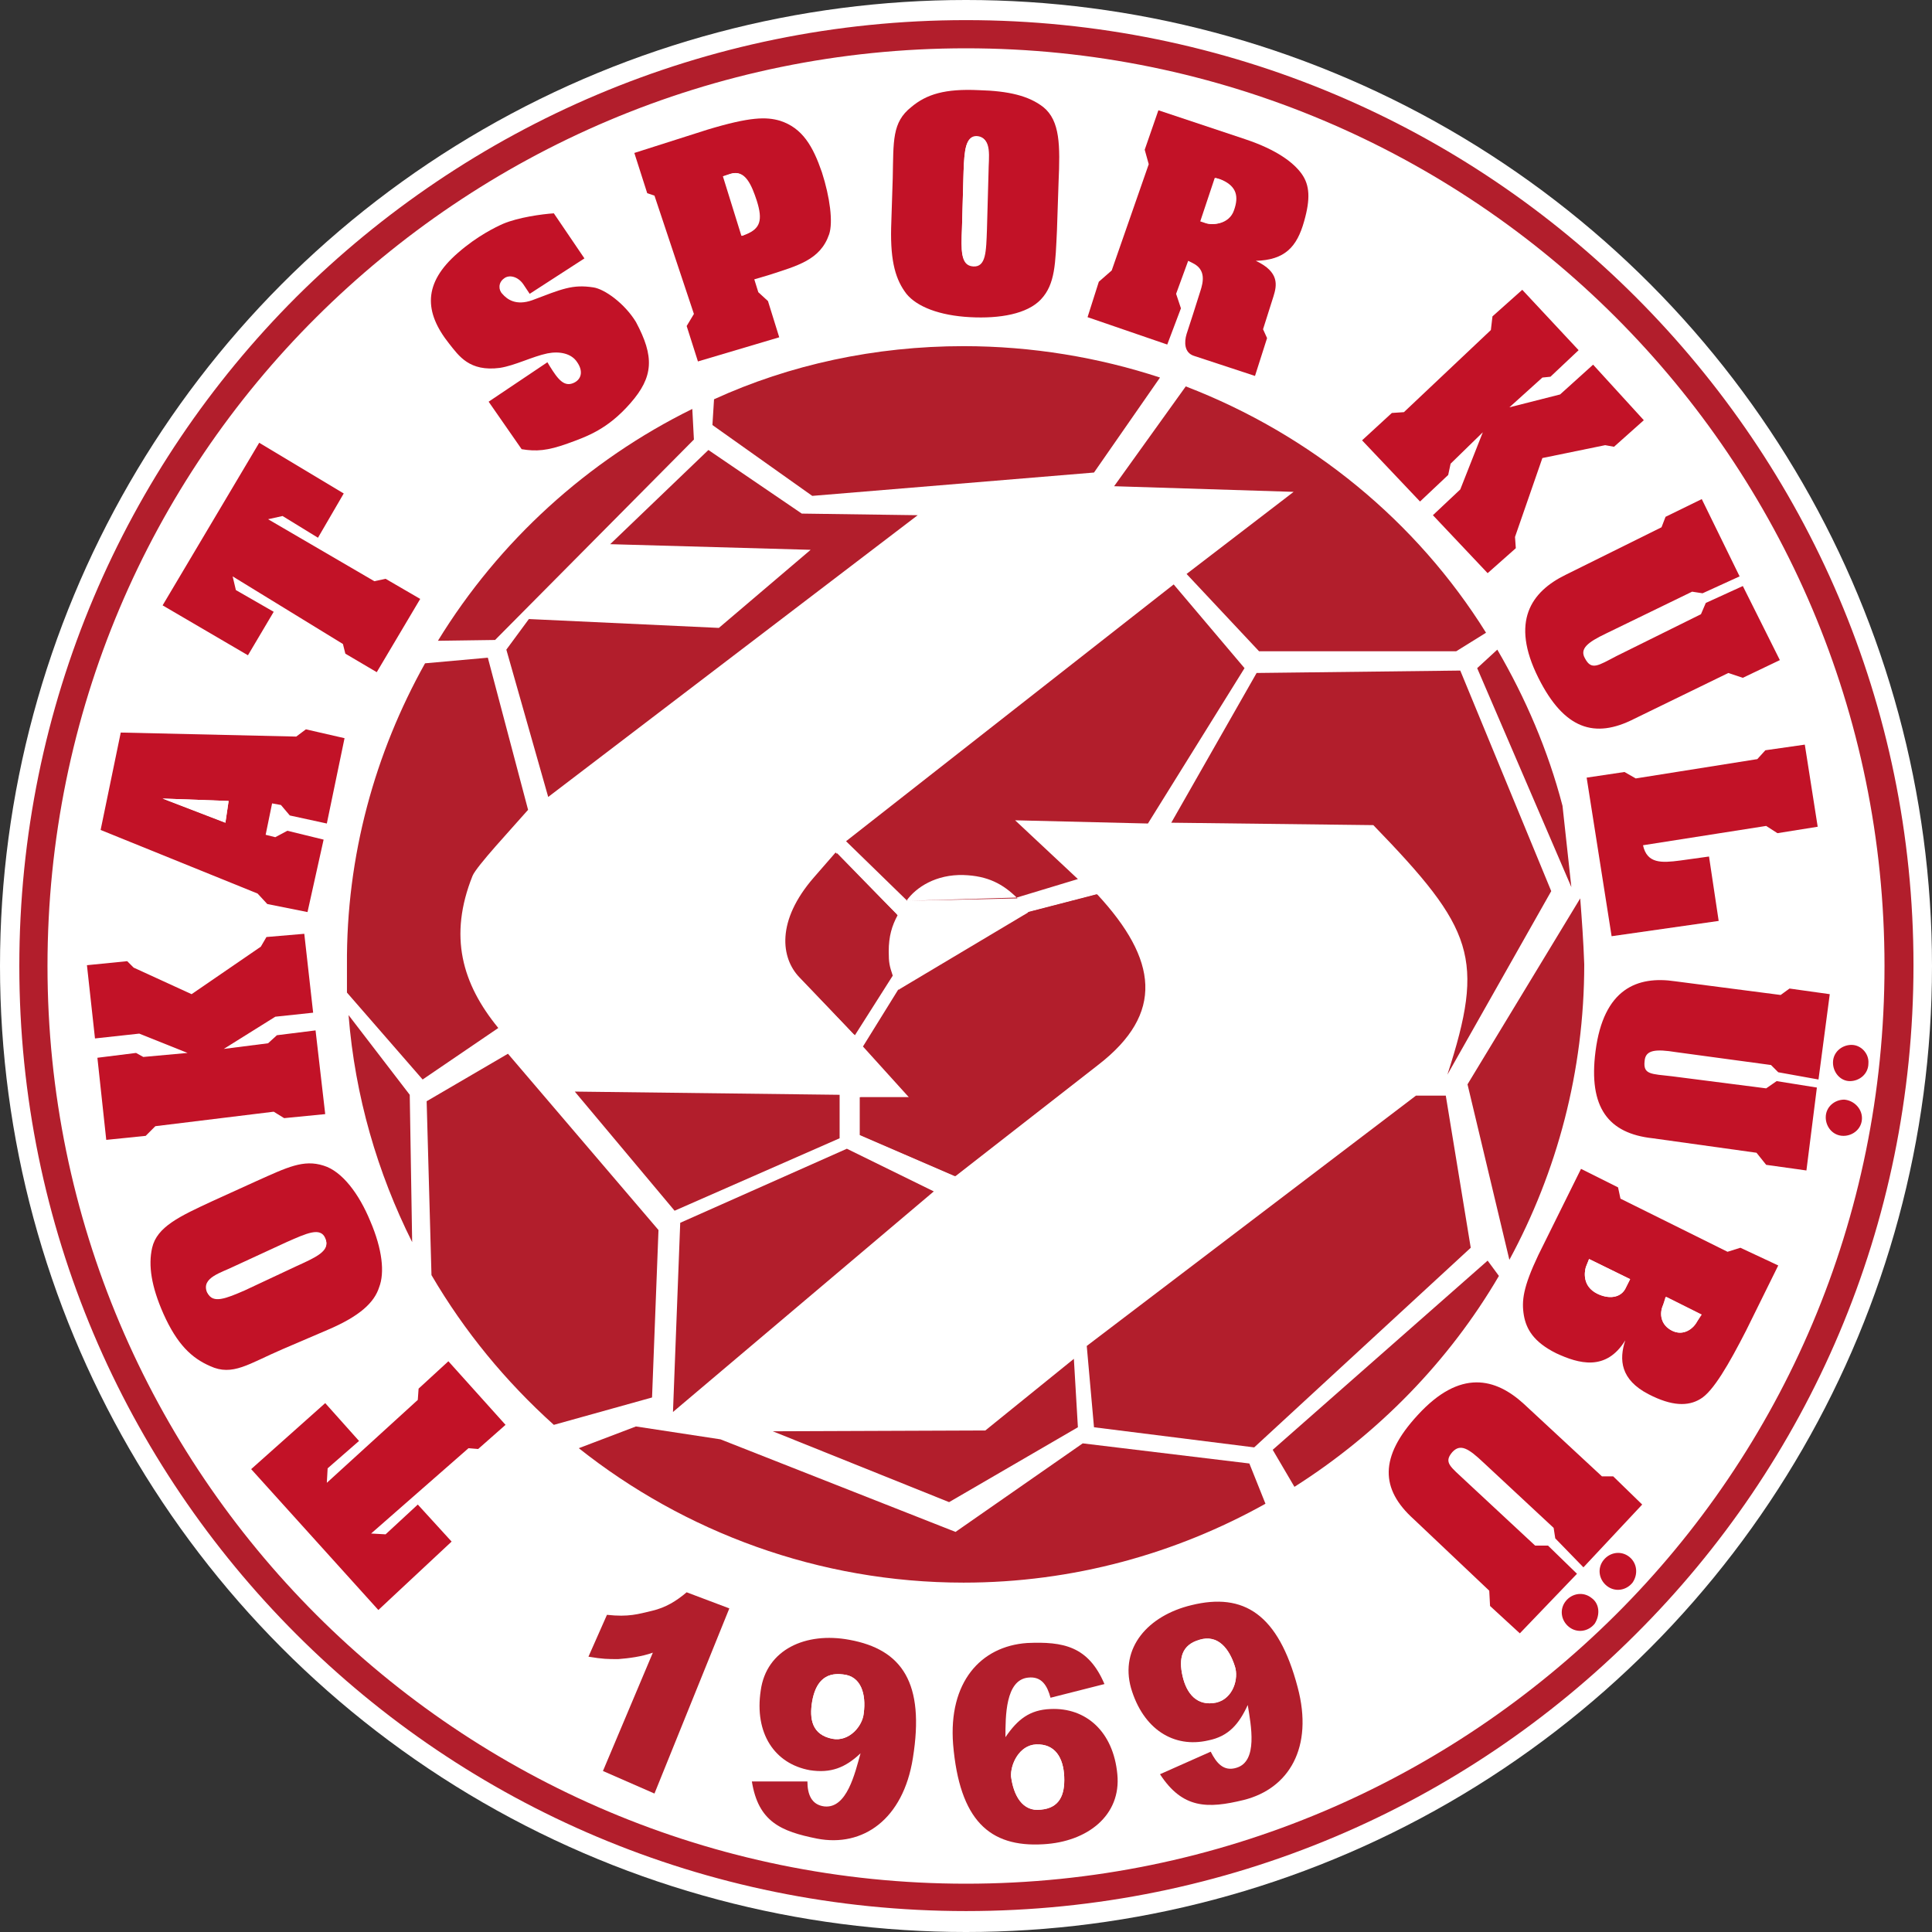 <?xml version="1.0" encoding="utf-8"?>
<!-- Generator: Adobe Illustrator 26.5.0, SVG Export Plug-In . SVG Version: 6.00 Build 0)  -->
<svg version="1.1"
	 id="svg123" xmlns:inkscape="http://www.inkscape.org/namespaces/inkscape" xmlns:sodipodi="http://sodipodi.sourceforge.net/DTD/sodipodi-0.dtd" xmlns:svg="http://www.w3.org/2000/svg"
	 xmlns="http://www.w3.org/2000/svg" xmlns:xlink="http://www.w3.org/1999/xlink" x="0px" y="0px" viewBox="0 0 240 240"
	 style="enable-background:new 0 0 240 240;" xml:space="preserve">
<rect x="0" y="0" width="240" height="240" fill="#333333" stroke="none"/>
<style type="text/css">
	.st0{fill-rule:evenodd;clip-rule:evenodd;fill:#FFFFFF;}
	.st1{fill-rule:evenodd;clip-rule:evenodd;fill:#C21227;}
	.st2{fill-rule:evenodd;clip-rule:evenodd;fill:#B21E2C;}
</style>
<circle class="st0" cx="120" cy="120" r="120"/>
<path id="path2" class="st1" d="M220.9,157.2l-4,8.1c-2.1,4.1-4.1,7.6-5.7,8.5c-1.5,0.9-3.5,0.9-6.4-0.6c-3.5-1.8-3.7-4.3-2.9-6.7
	c-2.4,3.9-5.8,2.9-8.6,1.6c-2.8-1.4-3.7-3-4-4.7c-0.3-1.8-0.1-3.5,1.8-7.5l5.3-10.7l4.6,2.3l0.3,1.4l13.3,6.6l1.6-0.5L220.9,157.2z
	 M211.4,163.3l-4.4-2.2l-0.4,1c-0.5,1.1-0.3,2.5,1.1,3.2c1.4,0.7,2.6-0.2,3.1-1.1L211.4,163.3z M202.5,158.9l-5.1-2.5l-0.4,1
	c-0.2,0.7-0.4,2.4,1.4,3.3c1.4,0.7,3,0.6,3.6-0.8L202.5,158.9z"/>
<path id="path4" class="st1" d="M213.5,114.4l-13.3,1.9l-3.1-19.7l4.7-0.7l1.4,0.8l15.1-2.4l1-1.1l4.9-0.7l1.6,10.2l-5,0.8l-1.4-0.9
	l-15.3,2.4c0.5,2.3,2.3,2.2,4.6,1.9l3.6-0.5L213.5,114.4z"/>
<path id="path6" class="st1" d="M221.1,82l-4.6,2.2l-1.8-0.6L203,89.3c-4.9,2.5-8.7,1.3-11.9-5.1c-3.5-7-0.9-10.7,3.4-12.8l11.9-5.9
	l0.5-1.3l4.5-2.2l4.7,9.6l-4.6,2.1l-1.3-0.2l-10.7,5.2c-2.3,1.1-3.3,1.9-2.6,3.1c0.8,1.5,1.6,0.9,3.9-0.3l10.5-5.2l0.6-1.4l4.6-2.1
	L221.1,82z"/>
<path id="path8" class="st1" d="M224.4,145.4l-5-0.7l-1.2-1.5l-12.9-1.8c-5.5-0.6-8-3.8-7.1-10.8c1-7.8,5.2-9.4,9.9-8.7l13.1,1.7
	l1.1-0.8l5,0.7l-1.4,10.6l-5-0.9l-0.9-0.9l-11.8-1.6c-2.5-0.4-3.8-0.3-3.9,1.1c-0.2,1.7,0.8,1.6,3.4,1.9l11.7,1.5l1.3-0.9l5,0.8
	L224.4,145.4z M230,129.8c-1.2,0-2.3,0.9-2.3,2.2c0,1.2,0.9,2.3,2.1,2.3c1.2,0,2.3-0.9,2.3-2.2C232.2,130.9,231.2,129.8,230,129.8
	L230,129.8z M229.1,136.6c-1.2,0-2.3,0.9-2.3,2.2c0,1.2,0.9,2.3,2.2,2.3c1.2,0,2.3-0.9,2.3-2.2C231.3,137.7,230.3,136.7,229.1,136.6
	z"/>
<path id="path10" class="st1" d="M188.8,202.9l-3.7-3.4l-0.1-1.9l-9.4-8.9c-4.1-3.7-4.3-7.7,0.5-12.9c5.3-5.8,9.7-4.6,13.2-1.4
	l9.7,9h1.4l3.6,3.5l-7.3,7.8l-3.5-3.6l-0.2-1.3l-8.7-8.1c-1.9-1.8-2.9-2.4-3.9-1.3c-1.1,1.3-0.2,1.8,1.7,3.6l8.6,8l1.6,0l3.6,3.5
	L188.8,202.9z M202.4,193.4c-1-0.8-2.4-0.6-3.2,0.4s-0.6,2.4,0.4,3.2c1,0.8,2.4,0.6,3.2-0.4C203.5,195.6,203.4,194.2,202.4,193.4z
	 M197.7,198.5c-1-0.8-2.4-0.6-3.2,0.4c-0.8,1-0.6,2.4,0.4,3.2c1,0.8,2.4,0.6,3.2-0.4C198.8,200.6,198.7,199.2,197.7,198.5z"/>
<path id="path12" class="st1" d="M155.9,46.7l-7.6-2.5c-1.2-0.4-1.2-1.7-0.9-2.7c0.5-1.5,1.1-3.4,1.7-5.3c0.4-1.2,0.7-2.7-0.9-3.5
	l-0.6-0.3l-1.5,4.1l0.6,1.8l-1.7,4.5l-9.9-3.4l1.4-4.4l1.6-1.4l4.6-13.2l-0.5-1.8l1.7-4.9l10.8,3.6c3.9,1.3,6,2.9,7,4.3
	c1,1.4,1.1,3.1,0.3,5.9c-0.9,3.2-2.4,4.8-6,4.9c3,1.4,2.6,3.1,2.2,4.4l-1.3,4.1l0.5,1.1L155.9,46.7z M149.1,27.5l0.6,0.2
	c0.8,0.3,2.9,0.2,3.5-1.6c0.6-1.7,0.3-2.9-1.4-3.7c-0.2-0.1-0.5-0.2-0.9-0.3L149.1,27.5z"/>
<path id="path14" class="st1" d="M95.4,37.4l1.4,4.5l-10.1,3l-1.4-4.4l0.9-1.5l-4.9-14.7L80.4,24l-1.6-5l9.1-2.9
	c5.3-1.6,7.3-1.6,9-1.1c2.8,0.9,4.1,3.2,5.2,6.4c1,3.1,1.4,6.2,0.9,7.7c-1.1,3.2-3.9,3.9-7.6,5.1l-1.7,0.5l0.5,1.6L95.4,37.4z
	 M89.8,21.9l2.3,7.4l0.5-0.2c1.7-0.7,2.1-1.7,1.3-4.2c-0.6-1.8-1.4-3.9-3.2-3.3L89.8,21.9z"/>
<path id="path16" class="st1" d="M68.8,26.5l3.8,5.6l-6.8,4.4L65,35.3c-0.7-1-1.8-1.2-2.4-0.7c-0.7,0.5-0.7,1.4-0.2,1.9
	c0.6,0.7,1.7,1.5,3.7,0.8c3.7-1.4,5-2,7.6-1.6c1.4,0.2,3.9,2,5.3,4.3c2.3,4.3,2.2,6.8-0.7,10.1c-2.8,3.2-5.3,4.1-7.8,5
	c-2.5,0.9-3.9,1-5.7,0.7l-4.1-5.9l7.3-4.9l0.3,0.5c1,1.6,1.8,2.7,3.1,2c0.9-0.5,1-1.5,0.3-2.5c-0.7-1.1-2.2-1.4-3.7-1.1
	c-1.9,0.4-4,1.5-5.9,1.8c-3.8,0.5-5.1-1.5-6.3-3c-3.1-3.9-3.3-7.5,1.1-11.3c2.4-2.1,4.7-3.2,5.6-3.6C64.4,27,67.3,26.6,68.8,26.5
	L68.8,26.5z"/>
<path id="path18" class="st1" d="M38,90.6l4.8,1.1l-2.2,10.6l-4.6-1l-1.1-1.3l-1.1-0.2l-0.8,3.9l1.2,0.3l1.5-0.8l4.5,1.1l-2,9l-5-1
	L32,111l-19.5-7.9L15,91l21.8,0.5L38,90.6z M28.4,99.5l-8.2-0.3l7.8,3L28.4,99.5z"/>
<path id="path20" class="st1" d="M10.8,119.9l5-0.5l0.8,0.8l7.2,3.3l8.6-5.9l0.7-1.2l4.7-0.4l1.1,9.8l-4.7,0.5l-6.4,4l5.5-0.7l1.1-1
	l4.8-0.6l1.2,10.4l-5.1,0.5l-1.3-0.8l-14.7,1.8l-1.2,1.2l-4.9,0.5l-1.1-10.2l4.8-0.6l0.9,0.5l5.5-0.5l-6-2.4l-5.5,0.6L10.8,119.9z"
	/>
<path id="path22" class="st1" d="M204.2,52.2l-3.7,3.3l-1.1-0.2l-7.8,1.6l-3.4,9.8l0.1,1.4l-3.5,3.1l-6.8-7.2l3.4-3.2l2.8-7.1
	l-4,3.9l-0.3,1.4l-3.5,3.3l-7.2-7.6l3.7-3.4l1.5-0.1l10.8-10.2l0.2-1.7l3.7-3.3l7,7.5l-3.5,3.3l-1,0.1l-4.1,3.7l6.3-1.6l4.1-3.7
	L204.2,52.2z"/>
<path id="path24" class="st1" d="M40.7,165.2l-5.6,2.4c-4.2,1.8-6.2,3.4-9,2.1c-2.3-1-4.1-2.7-5.8-6.5c-1.5-3.4-1.9-6-1.4-8.2
	c0.6-2.6,3.4-3.9,7.5-5.8l5.5-2.5c3.8-1.7,5.8-2.7,8.3-1.9c2.3,0.7,4.4,3.5,5.8,6.9c1.5,3.5,1.8,6.4,1.1,8.2
	C46.5,161.8,44.7,163.5,40.7,165.2z M30.4,160.2l6.4-3c2.4-1.1,4.3-1.9,3.6-3.4c-0.6-1.4-2.3-0.6-4.8,0.5l-6.5,3
	c-1.6,0.8-4.1,1.4-3.4,3.2C26.4,161.9,28,161.3,30.4,160.2z"/>
<path id="path26" class="st1" d="M110.7,28.3l0.2-6.2c0.1-4.6-0.1-6.9,2.3-8.8c1.9-1.6,4.2-2.3,8.4-2.1c3.7,0.1,6.2,0.7,8,2.1
	c2.1,1.7,2.1,4.8,1.9,9.3l-0.2,6c-0.2,4.1-0.2,6.7-2,8.6c-1.7,1.8-5.1,2.4-8.8,2.2c-3.8-0.2-6.6-1.3-7.9-2.9
	C111.3,34.8,110.6,32.6,110.7,28.3L110.7,28.3z M119.7,21.2l-0.2,7.1c-0.1,2.7-0.2,4.6,1.4,4.7c1.5,0.1,1.6-1.8,1.6-4.5l0.2-7.2
	c0-1.8,0.5-4.3-1.4-4.4C120,16.9,119.8,18.6,119.7,21.2L119.7,21.2z"/>
<path id="path28" class="st1" d="M31.2,182.5l9.2-8.2l4.2,4.7l-3.9,3.4l-0.1,1.8l11.3-10.3l0.1-1.4l3.7-3.4l7.1,7.9l-3.4,3l-1.2-0.1
	l-12.1,10.6l1.8,0.1l4-3.7l4.2,4.6L47,200L31.2,182.5z"/>
<path id="path30" class="st1" d="M32.2,55l10.5,6.3l-3.2,5.5l-4.4-2.7l-1.8,0.4l13.2,7.7l1.4-0.3l4.3,2.5l-5.4,9.1l-3.9-2.3
	l-0.3-1.2l-13.7-8.4l0.4,1.7l4.7,2.7l-3.2,5.4l-10.6-6.2L32.2,55z"/>
<path id="path32" class="st2" d="M90.6,199.8l-9.3,23l-6.4-2.8l6.2-14.7c-1.4,0.5-3,0.7-4.3,0.8c-1.3,0-1.9,0-3.7-0.3l2.3-5.2
	c2.7,0.3,3.9-0.1,5.6-0.5c1.7-0.4,3-1.2,4.3-2.3L90.6,199.8z"/>
<path id="path34" class="st2" d="M93.4,221.3l6.9,0c0,1.6,0.5,2.9,2.1,3.1c2.8,0.3,3.8-4.1,4.5-6.6c-1.9,1.8-3.7,2.5-6.3,2.1
	c-4.4-0.8-6.9-4.6-6.1-9.9c0.7-5.1,5.6-7.3,11-6.3c6.6,1.2,9.4,5.4,7.9,14.7c-1.2,7.6-6.2,11.1-11.9,10
	C97,227.5,94.2,226.3,93.4,221.3L93.4,221.3z M107.3,212.8c0.3-2.3-0.3-4.6-2.6-4.8c-2.3-0.3-3.4,1.1-3.8,3.3
	c-0.4,2.3,0,4.2,2.5,4.7C105.5,216.4,107.2,214.4,107.3,212.8z"/>
<path id="path36" class="st2" d="M144.1,220.4l6.3-2.8c0.7,1.4,1.6,2.5,3.2,2c2.7-0.8,1.8-5.3,1.4-7.8c-1.1,2.4-2.4,3.9-4.9,4.4
	c-4.3,1-8.1-1.4-9.6-6.5c-1.4-5,2.1-9,7.5-10.3c6.5-1.6,10.8,1.1,13.2,10.2c2,7.5-1.1,12.6-6.7,14
	C150,224.7,146.9,224.7,144.1,220.4L144.1,220.4z M153.4,207c-0.7-2.2-2.1-4-4.4-3.3c-2.2,0.7-2.6,2.3-2.1,4.5
	c0.5,2.2,1.8,3.8,4.2,3.3C153.2,211,153.9,208.5,153.4,207z"/>
<path id="path38" class="st2" d="M137.2,209.2l-6.7,1.7c-0.4-1.5-1.1-2.7-2.8-2.5c-2.8,0.3-2.8,4.8-2.8,7.4c1.5-2.2,3-3.4,5.6-3.5
	c4.4-0.2,7.8,2.8,8.3,8.1c0.5,5.1-3.7,8.4-9.2,8.7c-6.7,0.4-10.4-3-11.2-12.4c-0.6-7.7,3.4-12.2,9.2-12.6
	C132.1,203.9,135.2,204.5,137.2,209.2L137.2,209.2z M125.6,220.7c0.3,2.3,1.4,4.4,3.7,4.1c2.3-0.2,3-1.8,2.9-4.1
	c-0.1-2.3-1.1-4.1-3.5-4C126.6,216.8,125.5,219.2,125.6,220.7z"/>
<path id="path58" class="st2" d="M65.7,76.9l-2.8,3.8L68.1,99L114,64l-14.4-0.2L88,55.9L75.8,67.6l24.9,0.7l-11.4,9.7L65.7,76.9z"/>
<path id="path60" class="st2" d="M71.4,135.6l12.4,14.8l20.5-9l0-5.4L71.4,135.6z"/>
<path id="path62" class="st2" d="M127.8,113.3l8.5-2.2c7.5,8.1,8.4,14.8,0.1,21.2l-17.7,13.8l-11.8-5.1v-4.7h6.1l-5.7-6.3l4.4-7.1"
	/>
<path id="path64" class="st2" d="M112.7,111.9l-7.6-7.4l40.7-31.9l8.8,10.4l-12,19.3l-16.5-0.4l7.8,7.3l-7.6,2.3L112.7,111.9z
	 M111.5,113.7c-0.7,1.3-1.1,2.6-1.1,4.5c0,1.4,0.1,1.8,0.5,3l-4.7,7.4l-6.7-7.1c-2.3-2.4-2.9-7.1,1.8-12.4l2.7-3.1L111.5,113.7z
	 M126.4,111.6c-1.8-1.8-3.7-2.8-6.7-2.9c-3.4-0.1-5.9,1.5-7.1,3.2"/>
<path id="path66" class="st2" d="M156.1,83.6l-10.6,18.6l25.1,0.3c12.5,12.9,13.9,16.5,9.2,31l12.9-22.8l-11.3-27.4L156.1,83.6z"/>
<path id="path68" class="st2" d="M175.9,136.1h3.7l3.1,18.9l-26.9,24.8l-19.9-2.5l-0.9-10.1L175.9,136.1z"/>
<path id="path70" class="st2" d="M133.4,168.8l0.5,8.5l-16,9.3L96,177.8l26.4-0.1L133.4,168.8z"/>
<path id="path72" class="st2" d="M84.5,151.9l20.7-9.2l10.8,5.3l-32.4,27.4L84.5,151.9z"/>
<path id="path74" class="st2" d="M81.8,152.8l-18.7-21.9l-10.1,5.9l0.6,21.6c4.1,7,9.2,13.2,15.2,18.6l12.2-3.4L81.8,152.8z"/>
<path id="path76" class="st2" d="M51.2,154.3L50.9,136l-7.6-9.9C44.1,136.2,46.9,145.7,51.2,154.3z"/>
<path id="path78" class="st2" d="M43.1,123.3l9.4,10.8l9.4-6.4c-4.5-5.5-6.2-11.4-3.2-18.9c0.5-1.2,4.8-5.8,6.9-8.2l-5-18.9
	l-7.8,0.7c-6.2,11.1-9.8,23.9-9.7,37.5C43.1,121,43.1,122.1,43.1,123.3z"/>
<path id="path80" class="st2" d="M61.5,79.5l24.7-24.9L86,50.8C73,57.2,62,67.2,54.4,79.6L61.5,79.5z"/>
<path id="path82" class="st2" d="M88.5,52.8l12.4,8.8l35-2.9l8.2-11.8c-7.6-2.5-15.9-3.9-24.4-3.9c-11,0-21.6,2.3-31,6.6L88.5,52.8z
	"/>
<path id="path84" class="st2" d="M147.3,48l-8.9,12.4l22.3,0.7l-13.3,10.2l9,9.6h24.5l3.7-2.3C176,64.8,162.9,54,147.3,48z"/>
<path id="path86" class="st2" d="M183.5,83l11.7,27.2l-1.1-10.1c-1.8-6.9-4.6-13.4-8.1-19.4L183.5,83z"/>
<path id="path88" class="st2" d="M196.3,111.6l-14,23.1l5.2,21.8c5.9-10.9,9.3-23.4,9.3-36.7C196.7,116.9,196.5,114.2,196.3,111.6
	L196.3,111.6z"/>
<path id="path90" class="st2" d="M184.8,156.6l-26.7,23.5l2.7,4.6c10.4-6.6,19.2-15.6,25.4-26.2L184.8,156.6z"/>
<path id="path92" class="st2" d="M155.2,181.8l-20.7-2.5l-15.8,11l-29.2-11.5l-10.5-1.6l-7.1,2.7c13.1,10.4,29.8,16.7,47.8,16.7
	c13.6,0,26.4-3.6,37.5-9.8L155.2,181.8z"/>
<path id="path94" class="st2" d="M118.6,146.1l17.7-13.8c8.3-6.4,7.4-13.1-0.1-21.2l-8.5,2.2c0.9,1.4,1.4,3.1,1.3,4.8
	c0,5.2-4.2,9.4-9.4,9.4c-3.4,0-6.4-1.8-8-4.6l-4.4,7.1l5.7,6.3h-6.1v4.7L118.6,146.1z"/>
<path id="path96" class="st2" d="M106.1,128.5l4.7-7.4c-0.4-1.2-0.5-1.6-0.5-3c0-1.8,0.5-3.2,1.1-4.5l-7.6-7.7l-2.7,3.1
	c-4.7,5.4-4.1,10-1.8,12.4L106.1,128.5z"/>
<path id="path98" class="st2" d="M120,6c-31.5,0-60,12.8-80.7,33.4S5.9,88.5,5.9,120s12.8,60,33.4,80.6C59.9,221.2,88.5,234,120,234
	s60-12.8,80.7-33.4s33.4-49.1,33.4-80.6s-12.8-60-33.4-80.6C180.1,18.8,151.5,6,120,6L120,6z M36.8,36.9C58.1,15.7,87.5,2.5,120,2.5
	s61.9,13.1,83.2,34.4c21.3,21.3,34.5,50.6,34.5,83s-13.1,61.8-34.5,83.1c-21.3,21.3-50.7,34.4-83.2,34.4s-61.9-13.1-83.2-34.4
	S2.4,152.4,2.4,120S15.5,58.2,36.8,36.9L36.8,36.9z"/>
<path id="path102" class="st0" d="M104.7,208c-2.3-0.3-3.4,1.1-3.8,3.3c-0.4,2.3,0,4.2,2.5,4.7c2.1,0.4,3.7-1.6,3.9-3.2
	C107.6,210.5,107,208.2,104.7,208z"/>
<path id="path104" class="st0" d="M125.6,220.7c0.3,2.3,1.4,4.4,3.7,4.1c2.3-0.2,3-1.8,2.9-4.1c-0.1-2.3-1.1-4.1-3.5-4
	C126.6,216.8,125.5,219.2,125.6,220.7z"/>
<path id="path106" class="st0" d="M146.9,208.2c0.5,2.2,1.8,3.8,4.2,3.3c2.1-0.5,2.8-3,2.3-4.5c-0.7-2.2-2.1-4-4.4-3.3
	C146.8,204.3,146.4,206,146.9,208.2L146.9,208.2z"/>
<path id="path108" class="st0" d="M197,157.4c-0.2,0.7-0.4,2.4,1.4,3.3c1.4,0.7,3,0.6,3.6-0.8l0.5-1l-5.1-2.5L197,157.4z"/>
<path id="path110" class="st0" d="M206.6,162.1c-0.5,1.1-0.3,2.5,1.1,3.2c1.4,0.7,2.6-0.2,3.1-1.1l0.5-0.9l-4.4-2.2L206.6,162.1z"/>
<path id="path112" class="st0" d="M149.8,27.7c0.8,0.3,2.9,0.2,3.5-1.6c0.6-1.7,0.3-2.9-1.4-3.7c-0.2-0.1-0.5-0.2-0.9-0.3l-1.8,5.3
	L149.8,27.7z"/>
<path id="path114" class="st0" d="M122.6,28.6l0.2-7.2c0-1.8,0.5-4.3-1.4-4.4c-1.5-0.1-1.6,1.7-1.7,4.3l-0.2,7.1
	c-0.1,2.7-0.2,4.6,1.4,4.7C122.5,33.2,122.5,31.2,122.6,28.6L122.6,28.6z"/>
<path id="path116" class="st0" d="M92.7,29.1c1.7-0.7,2.1-1.7,1.3-4.2c-0.6-1.8-1.4-3.9-3.2-3.3l-0.9,0.3l2.3,7.4L92.7,29.1z"/>
<path id="path118" class="st0" d="M28.4,99.5l-8.2-0.3l7.8,3L28.4,99.5z"/>
<path id="path120" class="st0" d="M35.7,154.4l-6.5,3c-1.6,0.8-4.1,1.4-3.4,3.2c0.6,1.4,2.3,0.7,4.6-0.3l6.4-3
	c2.4-1.1,4.3-1.9,3.6-3.4C39.9,152.5,38.1,153.3,35.7,154.4z"/>
</svg>
